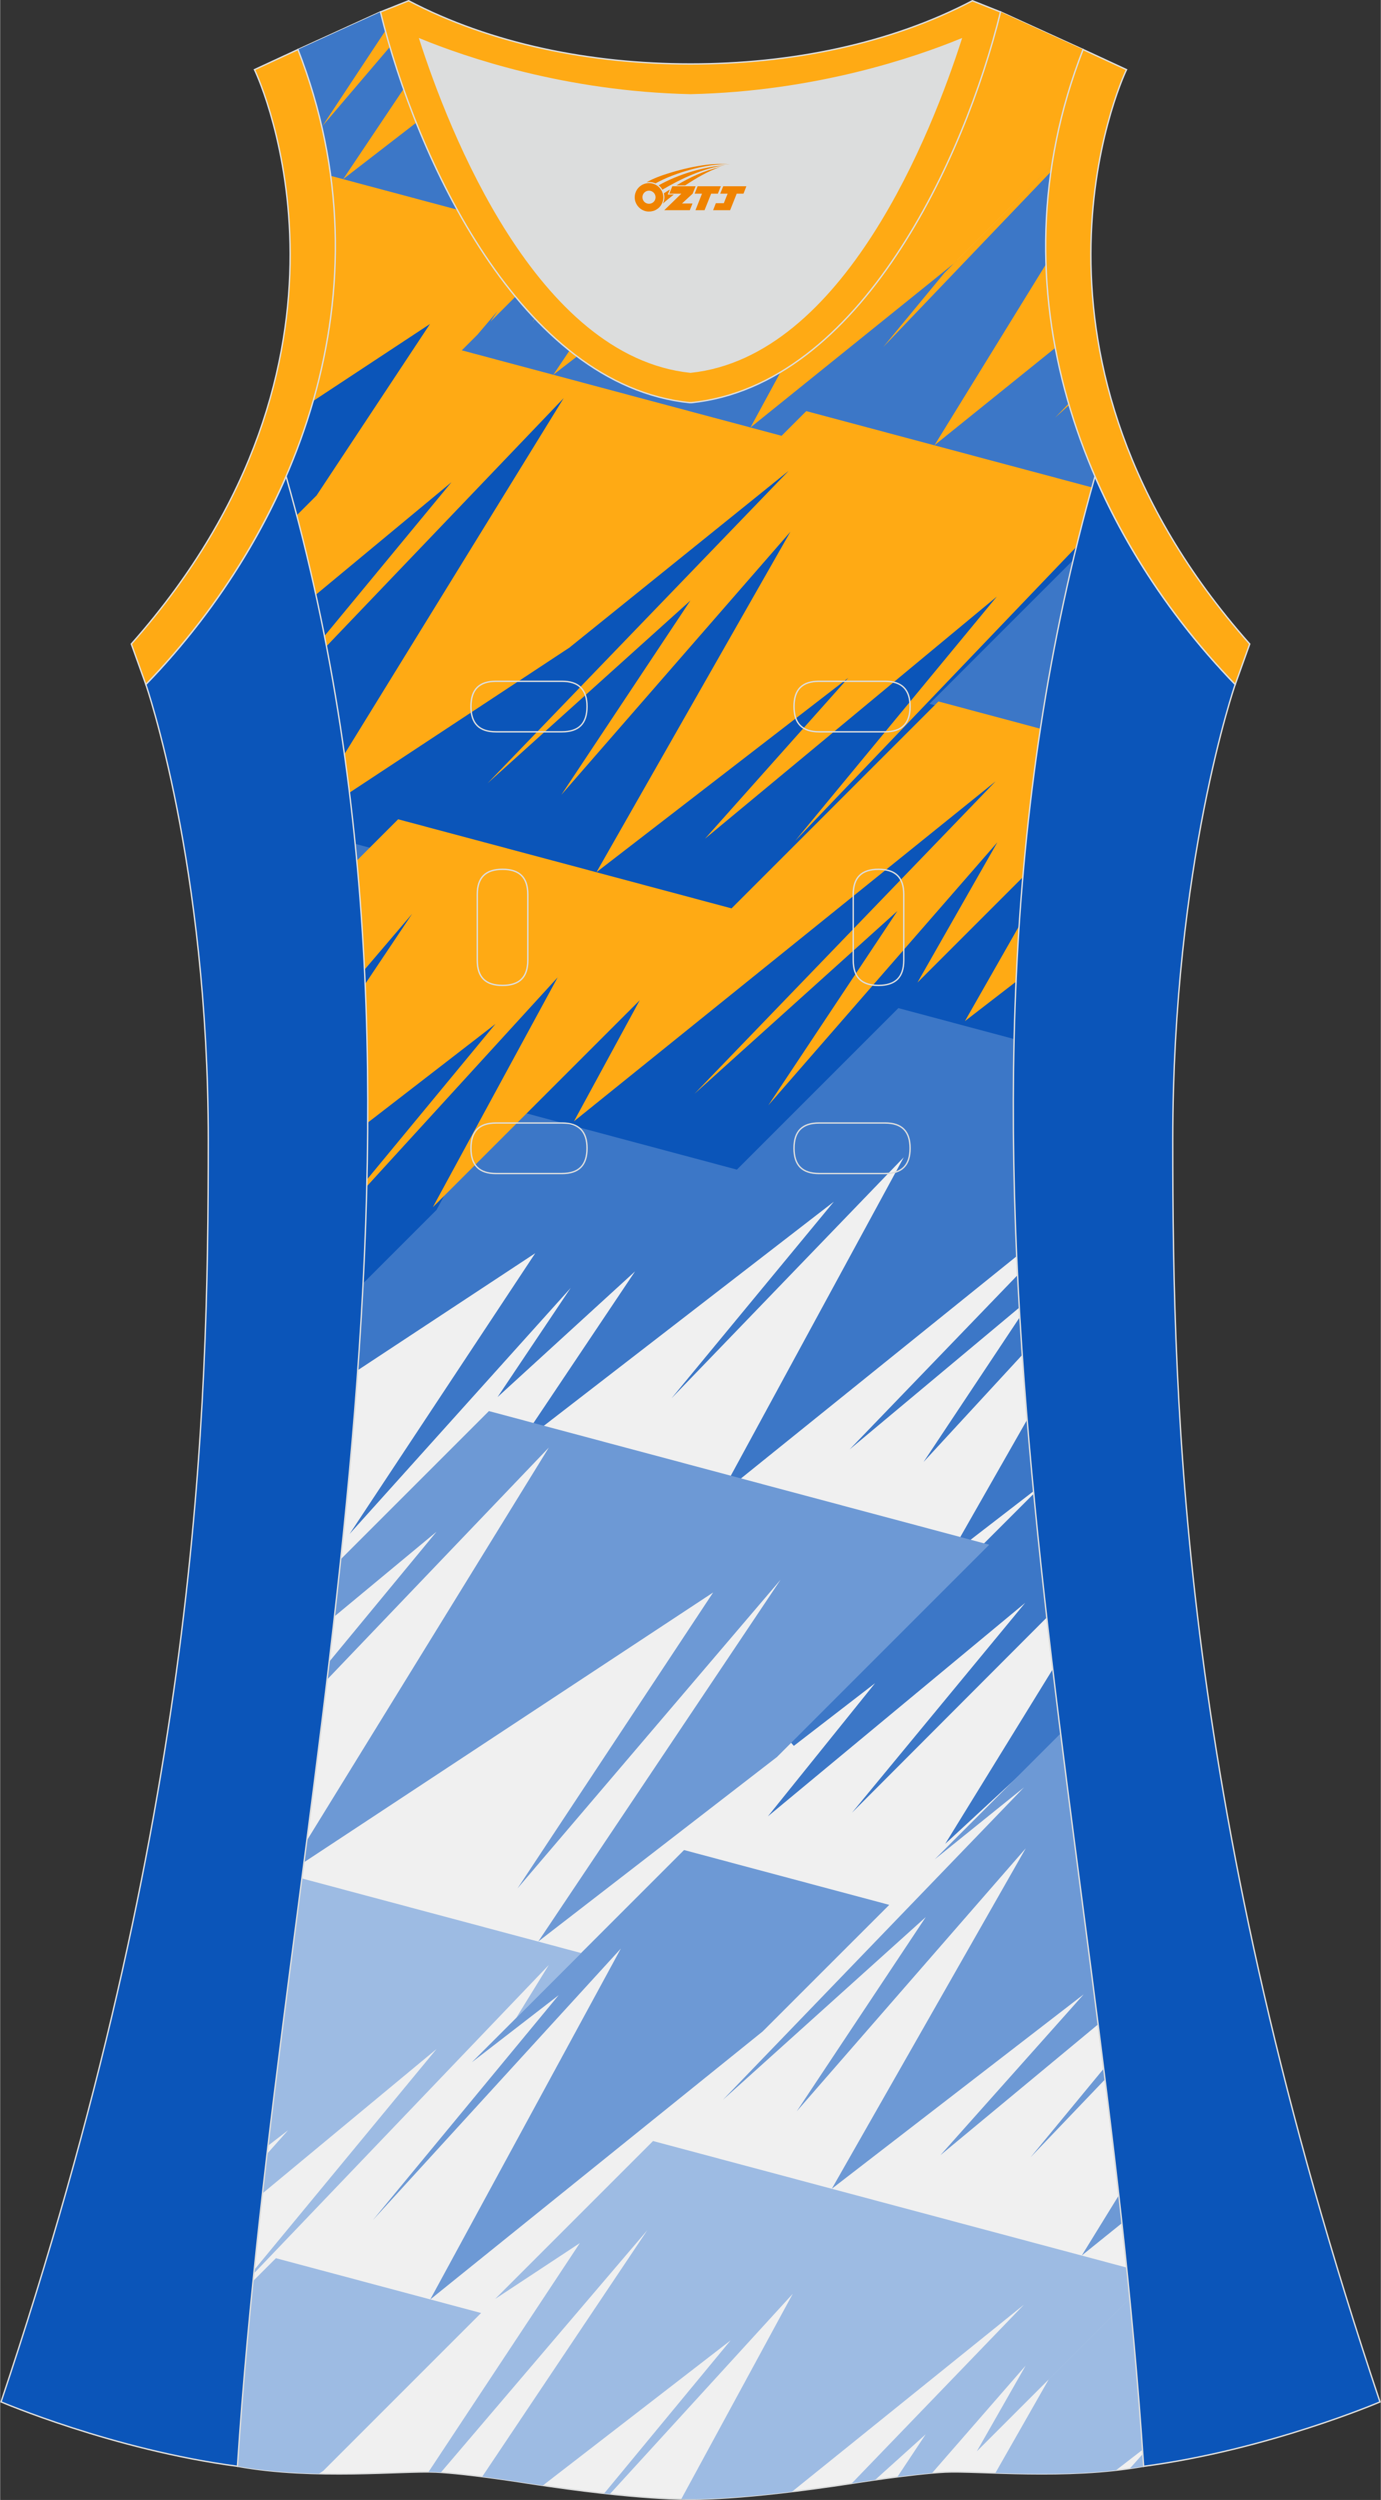<?xml version="1.0" encoding="utf-8"?>
<!-- Generator: Adobe Illustrator 24.0.1, SVG Export Plug-In . SVG Version: 6.00 Build 0)  -->
<svg xmlns="http://www.w3.org/2000/svg" xmlns:xlink="http://www.w3.org/1999/xlink" version="1.1" id="图层_1" x="0px" y="0px" width="297.02px" height="537.6px" viewBox="0 0 296.76 537.26" enable-background="new 0 0 296.76 537.26" xml:space="preserve">
<rect x="0" y="0" width="296.76" height="537.26" fill="#333333" stroke="none"/>
<g>
	
		<path fill-rule="evenodd" clip-rule="evenodd" fill="#F0F0F0" stroke="#DCDDDD" stroke-width="0.3" stroke-miterlimit="22.926" d="   M148.38,537.1c0,0,10.9,0.27,34.96-3.45c0,0,12.73-2.03,19.78-2.38c7.05-0.34,26.08,1.74,42.65-1.25   c-9.3-142.63-51.32-284.01-10.46-427.64c-11.93-27.52-15.14-59.43-2.56-91.74l-17.73-8.08c-7.69,31.38-30.09,80.26-66.49,83.97   l-0.15-0.01l-0.15,0.01c-36.4-3.71-58.81-52.6-66.49-83.97l-17.73,8.08c12.58,32.31,9.37,64.22-2.56,91.74   c40.86,143.63-1.16,285.01-10.46,427.64c16.56,3,35.6,0.91,42.65,1.25s19.78,2.38,19.78,2.38   C137.49,537.38,148.38,537.1,148.38,537.1z"/>
	<g>
		<path fill-rule="evenodd" clip-rule="evenodd" fill="#3C77C7" d="M222.11,320.47l-18.07,13.94l16.7-29.31    C221.16,310.23,221.62,315.35,222.11,320.47L222.11,320.47z M219.69,291.17c-0.19-2.71-0.36-5.41-0.52-8.12l-20.7,31.14    L219.69,291.17L219.69,291.17z M219.06,281c-0.13-2.33-0.26-4.65-0.37-6.98l-36.11,37.47L219.06,281L219.06,281z M218.49,269.96    c-0.73-16.57-0.94-33.15-0.47-49.74l-25.57-7.45l-34.72,36.36l-44.09-11.78l-35.51,35.51c-0.34,7.21-0.78,14.42-1.3,21.63    l38.18-25.17l-39.9,60.33l47.52-52.87l-15.72,23.46l29.55-27.01l-25.05,37.39l67.78-52.37l-34.9,42.26l49.93-51.8l-39.45,72.61    L218.49,269.96L218.49,269.96z M228.62,377.95l-0.03,0.02l0.02-0.04L228.62,377.95L228.62,377.95z M228.03,373.23l-24.9,23.02    l23.12-37.54C226.83,363.55,227.42,368.39,228.03,373.23L228.03,373.23z M224.96,347.61c-1.01-8.87-1.95-17.74-2.8-26.61    l-52.8,52.8l1.23,1.4l17.46-13.47l-23.04,28.62l55.31-45.89l-37.23,45.1L224.96,347.61L224.96,347.61z M76.02,178.77    c0.26,2.5,0.51,4.99,0.73,7.49l5.73-5.73L76.02,178.77z"/>
		<path fill-rule="evenodd" clip-rule="evenodd" fill="#0B55B9" d="M123.83,242.13l-11.8-3.15l29.59-29.59l-15.04,27.68l87.49-70.53    l1.26,1.38l-45.82,47.55l23.33-21.02l1.33,1.15l-19.77,29.75l39.78-45.68l1.47,1.04l-13.97,24.51l18.28-18.28    c-0.42,4.77-0.78,9.54-1.08,14.3l-8.19,14.38l7.73-5.96c-0.21,4.55-0.37,9.09-0.48,13.64l-24.88-6.65l-34.71,34.71L123.83,242.13    L123.83,242.13z M229.78,124.04c0.64-2.82,1.31-5.64,2.02-8.46l-42.75,44.71l26.53-32.14l-1.28-1.28l-53.25,44.18l22.63-25.39    l-1.24-1.33l-50.93,39.3L171.18,114l-1.47-1.03l-39.78,45.68l19.77-29.75l-1.33-1.15l-23.33,21.01l45.82-47.54l-1.26-1.38    l-47.66,38.43l-0.07,0.07l-46.92,30.94c0.5,4.03,0.95,8.05,1.35,12.07l4.24,1.13l5.31-5.31l71.66,19.14L229.78,124.04    L229.78,124.04z M67.68,84.74l28.23-18.61l-27.11,41l-4.77,4.77c-0.82-3.17-1.67-6.35-2.58-9.52    C63.92,96.68,66.02,90.79,67.68,84.74L67.68,84.74z M66.25,120.86l0.09,0.36l0.12-0.13L66.25,120.86L66.25,120.86z M67.6,126.75    l29.48-24.46l1.28,1.28L71.83,135.7l49.21-51.46l1.42,1.09l-48.25,78.35C72.52,151.39,70.34,139.08,67.6,126.75L67.6,126.75z     M77.52,195.65l0.05-0.03l-0.04,0.07L77.52,195.65L77.52,195.65z M78.22,206.97L88.42,195l1.5,1.13L78.5,213.17    C78.42,211.11,78.32,209.04,78.22,206.97L78.22,206.97z M78.99,240.01c-0.03,11.95-0.39,23.88-1,35.81l15.8-15.8l27.32-50.29    l-1.44-1.02L92.74,238.2l15.04-18.21l-1.24-1.28L78.99,240.01z"/>
		<path fill-rule="evenodd" clip-rule="evenodd" fill="#9DBBE3" d="M148.38,537.1c0,0,6.89,0.17,21.83-1.63l49.84-40.18    l-37.02,38.41l0.31-0.05c0,0,1.94-0.31,4.73-0.71l10.86-9.79l-6.07,9.14c2.47-0.32,5.1-0.62,7.45-0.82l20.11-23.09l-10.5,18.43    l32.86-32.86c-0.22-2.21-0.44-4.43-0.67-6.64l-101.78-27.19l-33.94,33.94l18.21-12.01l-32.53,49.19c0.57,0,1.09,0.02,1.55,0.04    c0.36,0.02,0.73,0.04,1.11,0.06l44.37-52.06l-35.49,52.98c5.19,0.66,9.79,1.4,9.79,1.4c1.11,0.17,2.19,0.33,3.24,0.49L157,502.96    l-27.18,32.9l1.23,0.13l39.31-43.04l-23.98,44.15C147.73,537.11,148.38,537.1,148.38,537.1L148.38,537.1z M213.91,531.47    l11.45-20.09l17.44-17.44c1.07,10.84,1.99,21.68,2.74,32.53l-5.71,4.41C230.64,531.9,221.24,531.7,213.91,531.47L213.91,531.47z     M242.81,530.5c0.99-0.14,1.98-0.3,2.96-0.48c-0.06-0.88-0.12-1.76-0.18-2.64L242.81,530.5L242.81,530.5z M64.84,403.68    l10.05,2.69l49.97,13.35l-13.96,13.96l7.02-11.39l-63.4,66.3l0.08-0.77l39.19-47.47l-37.42,31.04c0.32-2.83,0.65-5.67,0.98-8.5    l4.54-5.09l-4.33,3.34C59.82,441.98,62.35,422.82,64.84,403.68L64.84,403.68z M54.35,490.22l4.92-4.92l44.1,11.78l-33.94,33.94    l-0.9,0.59c-5.74-0.13-11.79-0.56-17.54-1.6C51.86,516.74,53.01,503.48,54.35,490.22z"/>
		<path fill-rule="evenodd" clip-rule="evenodd" fill="#3C77C7" d="M71.53,38.94l-0.35-0.09c-1.15-9.3-3.48-18.74-7.17-28.21    l17.74-8.08c0.42,1.72,0.89,3.51,1.4,5.32l-4.06,6.14l4.35-5.11c1.05,3.65,2.28,7.47,3.68,11.36l-9.17,13.7l11.1-8.57    c2.74,6.97,6.03,14.07,9.86,20.86L71.53,38.94L71.53,38.94z M123.17,75.94c-4.71-3.65-9.06-8.06-13.03-12.97L97.3,75.81    l70.95,18.96l5.33-5.33l60.83,16.25c0.3-1.1,0.6-2.21,0.91-3.31c-3.96-9.14-6.97-18.77-8.74-28.73l-21.87,17.63l20.16-32.73    c-0.37-7.66,0.01-15.47,1.25-23.37L206,56.22l-0.88-0.98l-40.6,32.73l4.93-9.07c-6.36,4.12-13.32,6.85-20.9,7.62l-0.15-0.01    l-0.15,0.01c-9.26-0.94-17.61-4.81-25.05-10.57l-0.08,0.06L123.17,75.94L123.17,75.94z M223.45,157.58l-23.7-6.33l30.89-30.89    C227.69,132.79,225.31,145.19,223.45,157.58z"/>
		<path fill-rule="evenodd" clip-rule="evenodd" fill="#FFAA14" d="M128.18,187.46l-42.64-11.39l-5.31,5.31l-3.6,3.6    c0.73,7.82,1.27,15.63,1.66,23.44l10.27-12.05L78.43,211.5c0.43,9.93,0.6,19.86,0.56,29.78l27.47-21.23l-27.64,33.46    c-0.01,0.49-0.02,0.97-0.03,1.46l41.04-44.93L93,259.43l20.96-20.96l23.51-23.51l-14.14,26.02l-9.38-2.51l9.38,2.51l14.49,3.87    l-14.49-3.87l90.63-73.07l-64.72,67.15l43.61-39.28l-27.74,41.75l49.23-56.52l-17.18,30.15l22.66-22.66    c0.91-10.62,2.15-21.25,3.77-31.89l-21.92-5.86l-44.47,44.47L128.18,187.46L128.18,187.46z M219.03,198.97    c-0.26,3.99-0.49,7.99-0.66,11.98l-11,8.49L219.03,198.97z"/>
		<path fill-rule="evenodd" clip-rule="evenodd" fill="#FFAA14" d="M231.33,117.51c1.04-4.25,2.16-8.51,3.34-12.76l-61.4-16.4    l-5.31,5.31l0,0l-17.94-4.79l11.25,3l6.69,1.79l-6.69-1.79l43.74-35.26l21.04-21.04c1.26-8.24,3.46-16.57,6.72-24.93l-17.73-8.08    c-6.23,25.43-22.13,62.36-47.31,77.42l-6.46,11.89l-24.77-6.62l-17.61-4.71l5.13-3.96c-0.55-0.41-1.09-0.83-1.63-1.26l-3.5,5.22    l-19.67-5.25l3.38-3.38l4.3-5.05l-1.51,2.26l5.38-5.38c-4.68-5.67-8.86-12.04-12.53-18.68l-27.2-7.27    c2.23,16.75,0.62,33.08-3.78,48.4l25.13-16.57l-24.38,36.86l-4.28,4.28c1.49,5.69,2.86,11.38,4.11,17.06l29.17-24.2L69.69,136.7    c0.15,0.74,0.28,1.47,0.42,2.21l51.01-53.35l-47.15,76.56c0.39,2.75,0.75,5.5,1.08,8.25l47.42-31.27l0,0l0.1-0.1l46.9-37.81    l-64.72,67.15l43.61-39.28l-27.74,41.75l49.23-56.53l-41.68,73.16l54.14-41.78l-30.81,34.58l62.72-52.03l-43.34,52.49    L231.33,117.51L231.33,117.51z M229.75,87.05l-3.01,2.71l2.92-3.03L229.75,87.05L229.75,87.05z M226.78,74.76l-25.96,20.93    l23.97-38.92C224.99,62.87,225.68,68.87,226.78,74.76L226.78,74.76z M225.85,36.89l-36.05,37.7l13.15-15.93l2.04-2.04l21.04-21.04    C225.98,36.01,225.92,36.45,225.85,36.89L225.85,36.89z M114.98,68.5l-0.57,0.67l0.5-0.75L114.98,68.5L114.98,68.5z M89.43,26.36    L73.72,38.5l12.99-19.38C87.55,21.5,88.46,23.92,89.43,26.36L89.43,26.36z M83.78,10.06L69.25,27.11L82.8,6.61    C83.11,7.75,83.43,8.9,83.78,10.06z"/>
		<path fill-rule="evenodd" clip-rule="evenodd" fill="#6D99D5" d="M227.94,372.52l-23.5,23.5l-3.57,3.57l19.19-15.47l-64.72,67.15    l43.61-39.28l-27.74,41.75l49.23-56.53l-41.68,73.16l54.14-41.78l-30.81,34.58l33.92-28.14    C233.34,414.19,230.53,393.35,227.94,372.52L227.94,372.52z M237.2,444.56l0.29,2.3l-16.02,16.76L237.2,444.56L237.2,444.56z     M240.45,471.78l-7.97,12.94l8.64-6.96C240.89,475.77,240.67,473.77,240.45,471.78L240.45,471.78z M73.19,335.11l31.86-31.86    l92.09,24.6l10.23,2.73l5.22,1.39l-41.85,41.85l-3.76,3.76l-51.31,39.65l52.09-77.76l-56.57,66.37l42.06-63.61L65.3,400.22    l0.61-4.67l52.02-84.46l-47.68,49.88c0.15-1.28,0.31-2.55,0.46-3.83l23.08-27.96l-21.95,18.21    C72.3,343.3,72.75,339.21,73.19,335.11L73.19,335.11z M163.89,436.57l-71.45,57.6l40.97-75.41l-53.32,58.38l39.96-48.37    l-18.67,14.43l9.52-9.52l13.96-13.96l22.13-22.13l2.56,0.68l41.55,11.1L163.89,436.57z"/>
	</g>
	
		<path fill-rule="evenodd" clip-rule="evenodd" fill="#0B55B9" stroke="#DCDDDD" stroke-width="0.3" stroke-miterlimit="22.926" d="   M31.31,147.09c0,0,13.42,38.66,13.42,97.93c0,59.26-1.97,144.13-44.54,271.16c0,0,24.01,10.29,50.81,13.84   c9.3-142.63,51.32-284.01,10.46-427.64C54.13,119.24,43.55,134.45,31.31,147.09z"/>
	
		<path fill-rule="evenodd" clip-rule="evenodd" fill="#0B55B9" stroke="#DCDDDD" stroke-width="0.3" stroke-miterlimit="22.926" d="   M265.46,147.09c0,0-13.42,38.66-13.42,97.93c0,59.26,1.97,144.13,44.54,271.17c0,0-24.01,10.29-50.8,13.84   c-9.3-142.63-51.32-284.01-10.46-427.64C242.64,119.24,253.22,134.46,265.46,147.09z"/>
	
		<path fill-rule="evenodd" clip-rule="evenodd" fill="#FFAA14" stroke="#DCDDDD" stroke-width="0.3" stroke-miterlimit="22.926" d="   M232.76,10.64c-20.3,52.11,0.51,103.2,32.7,136.46l3.12-8.7C214.09,76.89,240.85,17.47,242.1,14.97L232.76,10.64z"/>
	<path fill-rule="evenodd" clip-rule="evenodd" fill="#DCDDDD" d="M90.23,8.42c6.35,19.72,25.19,68.1,58.15,71.56   c32.97-3.46,51.81-51.85,58.15-71.56c-9.72,3.99-31.19,11.38-58.15,11.97C121.41,19.8,99.94,12.42,90.23,8.42z"/>
	
		<path fill-rule="evenodd" clip-rule="evenodd" fill="#FFAA14" stroke="#DCDDDD" stroke-width="0.3" stroke-miterlimit="22.926" d="   M81.74,2.57c7.69,31.38,30.09,80.26,66.49,83.97c0.05,0,0.1-0.01,0.15-0.01c0.05,0,0.1,0.01,0.15,0.01   c36.4-3.71,58.81-52.6,66.49-83.97l-6.05-2.41c-17.67,9.28-39.08,13.59-60.59,13.59c-21.51-0.01-42.92-4.32-60.59-13.59L81.74,2.57   L81.74,2.57L81.74,2.57L81.74,2.57z M148.38,79.98c-32.97-3.46-51.81-51.85-58.15-71.56c9.72,3.99,31.19,11.38,58.15,11.97   c26.97-0.59,48.44-7.98,58.15-11.97C200.2,28.14,181.36,76.52,148.38,79.98z"/>
	
		<path fill-rule="evenodd" clip-rule="evenodd" fill="#FFAA14" stroke="#DCDDDD" stroke-width="0.3" stroke-miterlimit="22.926" d="   M64.01,10.64c20.3,52.11-0.51,103.2-32.7,136.46l-3.12-8.7C82.68,76.89,55.91,17.47,54.66,14.97L64.01,10.64z"/>
	
	<g>
		<path fill="none" stroke="#DCDDDD" stroke-width="0.3" stroke-miterlimit="22.926" d="M176.03,146.41c-3.64,0-5.4,1.77-5.4,5.43    c0,3.65,1.77,5.43,5.4,5.43h14.15c3.64,0,5.4-1.78,5.4-5.43s-1.77-5.43-5.4-5.43H176.03z"/>
		<path fill="none" stroke="#DCDDDD" stroke-width="0.3" stroke-miterlimit="22.926" d="M106.59,146.41c-3.64,0-5.4,1.77-5.4,5.43    c0,3.65,1.77,5.43,5.4,5.43h14.15c3.64,0,5.4-1.78,5.4-5.43s-1.77-5.43-5.4-5.43H106.59z"/>
		<path fill="none" stroke="#DCDDDD" stroke-width="0.3" stroke-miterlimit="22.926" d="M176.03,241.34c-3.64,0-5.4,1.78-5.4,5.43    s1.77,5.43,5.4,5.43h14.15c3.64,0,5.4-1.78,5.4-5.43s-1.77-5.43-5.4-5.43H176.03z"/>
		<path fill="none" stroke="#DCDDDD" stroke-width="0.3" stroke-miterlimit="22.926" d="M106.59,241.34c-3.64,0-5.4,1.78-5.4,5.43    s1.77,5.43,5.4,5.43h14.15c3.64,0,5.4-1.78,5.4-5.43s-1.77-5.43-5.4-5.43H106.59z"/>
		<path fill="none" stroke="#DCDDDD" stroke-width="0.3" stroke-miterlimit="22.926" d="M102.55,206.37c0,3.64,1.77,5.4,5.43,5.4    c3.65,0,5.43-1.77,5.43-5.4v-14.15c0-3.64-1.78-5.4-5.43-5.4s-5.43,1.77-5.43,5.4V206.37z"/>
		<path fill="none" stroke="#DCDDDD" stroke-width="0.3" stroke-miterlimit="22.926" d="M194.22,192.22c0-3.64-1.78-5.4-5.43-5.4    s-5.43,1.77-5.43,5.4v14.15c0,3.64,1.78,5.4,5.43,5.4s5.43-1.77,5.43-5.4V192.22z"/>
	</g>
</g>
<g id="图层_x0020_1">
	<path fill="#F08300" d="M136.57,43.43c0.416,1.136,1.472,1.984,2.752,2.032c0.144,0,0.304,0,0.448-0.016h0.016   c0.016,0,0.064,0,0.128-0.016c0.032,0,0.048-0.016,0.08-0.016c0.064-0.016,0.144-0.032,0.224-0.048c0.016,0,0.016,0,0.032,0   c0.192-0.048,0.4-0.112,0.576-0.208c0.192-0.096,0.4-0.224,0.608-0.384c0.672-0.56,1.104-1.408,1.104-2.352   c0-0.224-0.032-0.448-0.08-0.672l0,0C142.41,41.55,142.36,41.38,142.28,41.2C141.81,40.11,140.73,39.35,139.46,39.35C137.77,39.35,136.39,40.72,136.39,42.42C136.39,42.77,136.45,43.11,136.57,43.43L136.57,43.43L136.57,43.43z M140.87,42.45L140.87,42.45C140.84,43.23,140.18,43.83,139.4,43.79C138.61,43.76,138.02,43.11,138.05,42.32c0.032-0.784,0.688-1.376,1.472-1.344   C140.29,41.01,140.9,41.68,140.87,42.45L140.87,42.45z"/>
	<polygon fill="#F08300" points="154.9,40.03 ,154.26,41.62 ,152.82,41.62 ,151.4,45.17 ,149.45,45.17 ,150.85,41.62 ,149.27,41.62    ,149.91,40.03"/>
	<path fill="#F08300" d="M156.87,35.3c-1.008-0.096-3.024-0.144-5.056,0.112c-2.416,0.304-5.152,0.912-7.616,1.664   C142.15,37.68,140.28,38.4,138.93,39.17C139.13,39.14,139.32,39.12,139.51,39.12c0.48,0,0.944,0.112,1.36,0.288   C144.97,37.09,152.17,35.04,156.87,35.3L156.87,35.3L156.87,35.3z"/>
	<path fill="#F08300" d="M142.34,40.77c4-2.368,8.88-4.672,13.488-5.248c-4.608,0.288-10.224,2-14.288,4.304   C141.86,40.08,142.13,40.4,142.34,40.77C142.34,40.77,142.34,40.77,142.34,40.77z"/>
	<polygon fill="#F08300" points="160.39,40.03 ,159.77,41.62 ,158.31,41.62 ,156.9,45.17 ,156.44,45.17 ,154.93,45.17 ,153.24,45.17    ,153.83,43.67 ,155.54,43.67 ,156.36,41.62 ,154.77,41.62 ,155.41,40.03"/>
	<polygon fill="#F08300" points="149.48,40.03 ,148.84,41.62 ,146.55,43.73 ,148.81,43.73 ,148.23,45.17 ,142.74,45.17 ,146.41,41.62    ,143.83,41.62 ,144.47,40.03"/>
	<path fill="#F08300" d="M154.76,35.89c-3.376,0.752-6.464,2.192-9.424,3.952h1.888C149.65,38.27,151.99,36.84,154.76,35.89z    M143.96,40.71C143.33,41.09,143.27,41.14,142.66,41.55c0.064,0.256,0.112,0.544,0.112,0.816c0,0.496-0.112,0.976-0.32,1.392   c0.176-0.16,0.32-0.304,0.432-0.4c0.272-0.24,0.768-0.64,1.6-1.296l0.32-0.256H143.48l0,0L143.96,40.71L143.96,40.71L143.96,40.71z"/>
</g>
</svg>